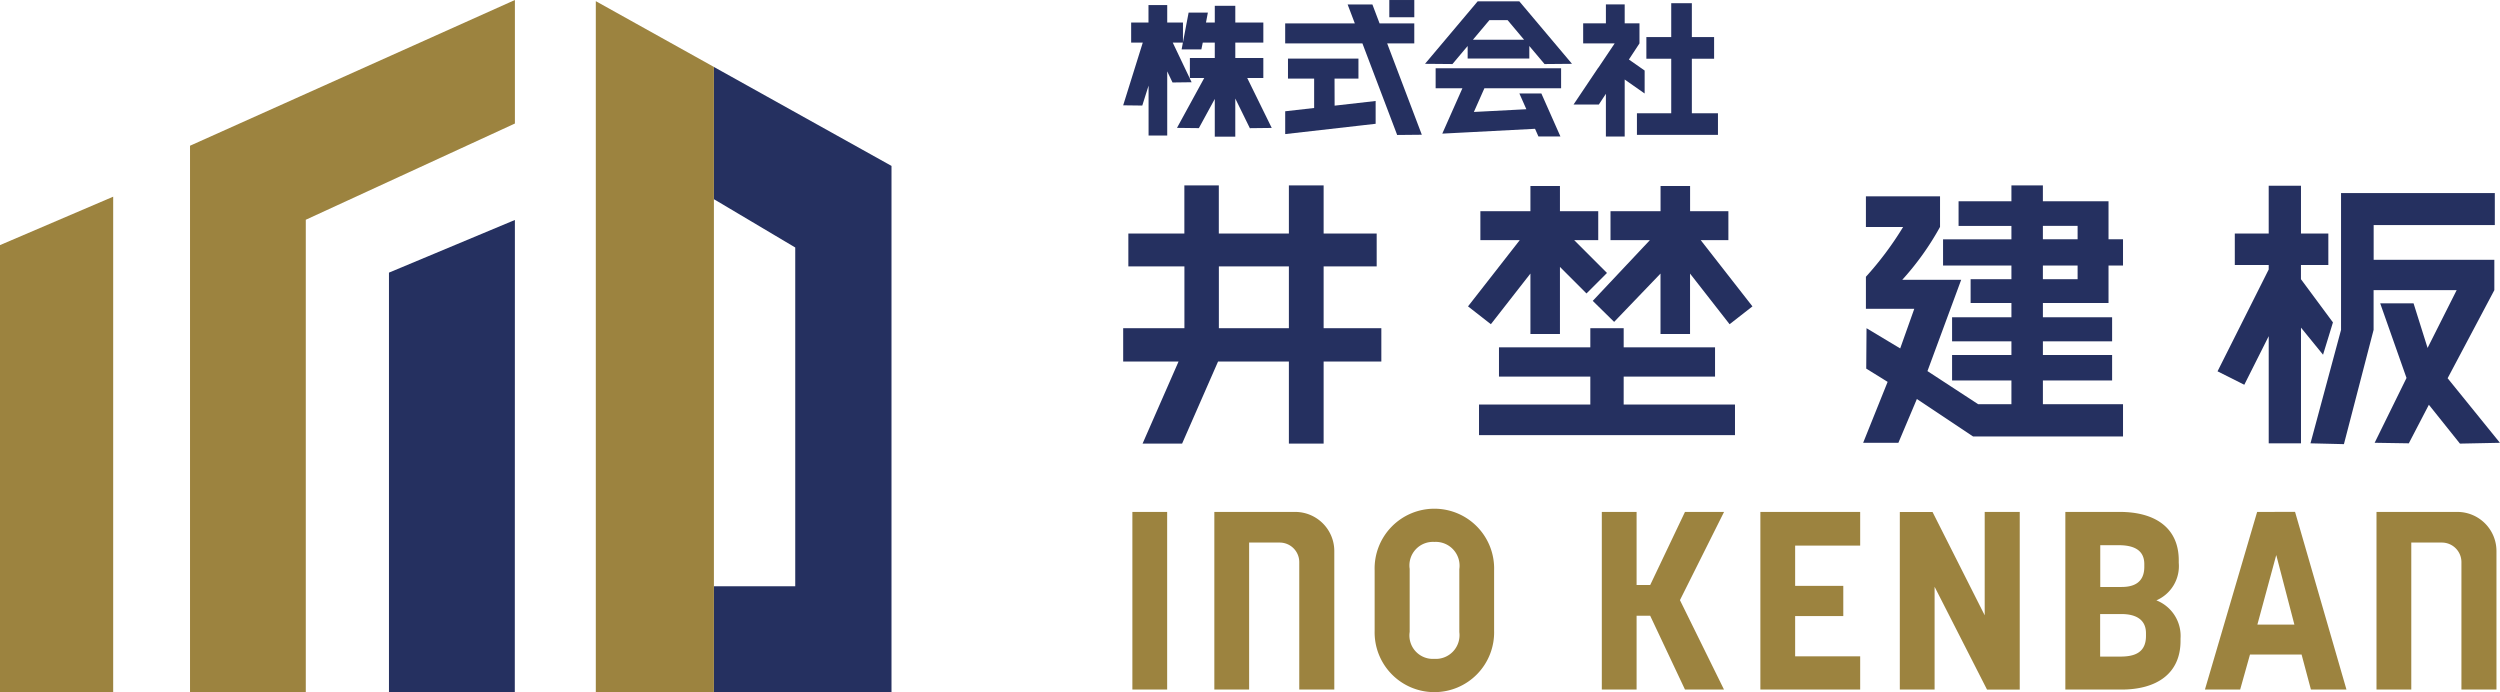 <svg id="logo" xmlns="http://www.w3.org/2000/svg" width="198.664" height="55" viewBox="0 0 198.664 55">
  <path id="パス_10207" data-name="パス 10207" d="M0,20.939V56.461H8.994V17.092Z" transform="translate(0 -1.462)" fill="#9c833f"/>
  <path id="パス_10208" data-name="パス 10208" d="M16.512,11.581V55h9.2V17.463L42.329,9.816V0Z" transform="translate(-1.412)" fill="#9c833f"/>
  <path id="パス_10209" data-name="パス 10209" d="M61.3,5.816V16.322l6.467,3.842V47.083H61.3v8.41H53.479v0H67.771v0h7.646V13.681Z" transform="translate(-4.573 -0.497)" fill="#253060"/>
  <path id="パス_10210" data-name="パス 10210" d="M51.773.1V55h9.385V5.327Z" transform="translate(-4.427 -0.008)" fill="#9c833f"/>
  <path id="パス_10211" data-name="パス 10211" d="M43.807,19.115,33.8,23.3V56.634h10Z" transform="translate(-2.891 -1.635)" fill="#253060"/>
  <path id="パス_10212" data-name="パス 10212" d="M212.931,44.484h-6.423V58.6h2.764V46.919h2.43a1.555,1.555,0,0,1,1.555,1.555V58.6h2.784V47.595A3.111,3.111,0,0,0,212.931,44.484Z" transform="translate(-17.658 -3.804)" fill="#9c833f"/>
  <path id="パス_10213" data-name="パス 10213" d="M98.4,44.484h2.764V58.6H98.4Z" transform="translate(-8.415 -3.804)" fill="#9c833f"/>
  <path id="パス_10214" data-name="パス 10214" d="M119.451,53.913V49.107a4.749,4.749,0,1,1,9.493,0v4.806a4.748,4.748,0,1,1-9.493,0Zm4.746,2.223a1.884,1.884,0,0,0,1.983-2.123V49.006a1.893,1.893,0,0,0-1.983-2.163,1.869,1.869,0,0,0-1.962,2.143v5.007a1.862,1.862,0,0,0,1.962,2.142Z" transform="translate(-10.214 -3.779)" fill="#9c833f"/>
  <path id="パス_10215" data-name="パス 10215" d="M145.8,44.484l-2.764,5.808h-1.081V44.484h-2.764V58.6h2.764V52.736h1.081L145.8,58.6h3.1L145.4,51.494l3.505-7.01Z" transform="translate(-11.902 -3.804)" fill="#9c833f"/>
  <path id="パス_10216" data-name="パス 10216" d="M152.969,58.6H160.9V55.959h-5.168v-3.2h3.826v-2.4h-3.826v-3.2H160.9V44.484h-7.931Z" transform="translate(-13.08 -3.804)" fill="#9c833f"/>
  <path id="パス_10217" data-name="パス 10217" d="M171.831,52.7l-4.145-8.211h-2.6V58.6h2.764V50.432l4.166,8.171h2.6V44.484h-2.784Z" transform="translate(-14.116 -3.804)" fill="#9c833f"/>
  <path id="パス_10218" data-name="パス 10218" d="M186.7,51.514a2.963,2.963,0,0,0,1.782-2.985v-.2c0-2.6-1.9-3.845-4.686-3.845H179.47V58.6h4.467c2.783,0,4.686-1.261,4.686-3.866v-.18a3.037,3.037,0,0,0-1.923-3.044Zm-4.467-4.386H183.7c1.042,0,2.044.281,2.044,1.5v.22c0,1.3-.9,1.6-1.8,1.6h-1.7V47.128Zm3.645,7.21c0,1.381-.981,1.642-2.043,1.642h-1.6V52.6h1.7c.961,0,1.942.32,1.942,1.522Z" transform="translate(-15.346 -3.804)" fill="#9c833f"/>
  <path id="パス_10219" data-name="パス 10219" d="M195.749,44.484,191.6,58.6h2.8l.781-2.784h4.1l.742,2.784h2.824l-4.085-14.119Zm.019,8.953,1.5-5.528,1.441,5.528Z" transform="translate(-16.384 -3.804)" fill="#9c833f"/>
  <path id="パス_10220" data-name="パス 10220" d="M111.944,44.484h-6.423V58.6h2.764V46.919h2.43a1.555,1.555,0,0,1,1.555,1.555V58.6h2.784V47.595A3.111,3.111,0,0,0,111.944,44.484Z" transform="translate(-9.023 -3.804)" fill="#9c833f"/>
  <path id="パス_10221" data-name="パス 10221" d="M139.935,31.309h7.26V28.984h-7.26V27.462h-2.651v1.522h-7.259v2.325h7.259v2.217h-8.845V35.96H148.78V33.526h-8.846Zm-10.416-8.081-1.954,2.5,1.816,1.418,1.471-1.884.482-.618,1.19-1.523v4.8h2.346V22.592l2.109,2.11,1.629-1.629L136,20.463h1.913v-2.3H134.87v-2h-2.346v2h-3.977v2.3h3.131l-.715.915-1.444,1.85Zm7.957,2.063,1.7,1.67,3.685-3.839v4.8h2.347v-4.8l3.143,4.025,1.816-1.418-4.112-5.266h2.2v-2.3h-3.043v-2h-2.347v2h-3.977v2.3h3.131l-4.543,4.828Z" transform="translate(-10.908 -1.382)" fill="#253060"/>
  <path id="パス_10222" data-name="パス 10222" d="M113.529,27.458V22.546h4.216V19.938h-4.216V16.113h-2.761v3.825H105.2V16.113h-2.738v3.825H98.011v2.608h4.455v4.912H97.6v2.651H102L99.141,36.63h3.141l2.857-6.521h5.629V36.63h2.761V30.109h4.586V27.458h-4.586Zm-8.325,0V22.546h5.564v4.912Z" transform="translate(-8.346 -1.378)" fill="#253060"/>
  <path id="パス_10223" data-name="パス 10223" d="M211.67,31.492l3.712-7V22.081h-9.59V19.321h9.628V16.778H203.2V27.65l-2.428,9.014,2.657.065,2.358-9.08V24.493h6.6l-2.31,4.591-1.115-3.547h-2.651l2.092,5.933-2.532,5.151,2.715.043,1.594-3.064,2.469,3.087,3.177-.065Z" transform="translate(-17.168 -1.435)" fill="#253060"/>
  <path id="パス_10224" data-name="パス 10224" d="M201.866,27l-2.543-3.434V22.44H201.5v-2.5h-2.174v-3.8h-2.565v3.8h-2.694v2.5h2.694v.354l-4.066,8.093,2.126,1.068,1.941-3.862V36.61h2.565V27.416l1.752,2.152Z" transform="translate(-16.477 -1.38)" fill="#253060"/>
  <path id="パス_10225" data-name="パス 10225" d="M181.4,25.458V22.48h1.151V20.394H181.4V17.373h-5.216V16.113h-2.5v1.261h-4.2v1.956h4.2v1.065h-5.433V22.48h5.433v1.087h-3.243v1.891h3.243v1.13h-4.716V28.5h4.716v1.087h-4.716V31.61h4.716V33.5h-2.641l-4.031-2.633,2.681-7.257h-4.682a21.983,21.983,0,0,0,3-4.2V16.982h-5.89v2.434h2.956a25.98,25.98,0,0,1-2.956,3.956v2.543h3.844l-1.12,3.151-2.675-1.607-.024,3.211,1.7,1.054-1.944,4.84h2.8l1.469-3.479,4.468,2.979h11.913V33.5h-6.367V31.61h5.5V29.588h-5.5V28.5h5.5V26.588h-5.5v-1.13H181.4Zm-5.216-6.129h2.759v1.065h-2.759Zm0,3.151h2.759v1.087h-2.759Z" transform="translate(-13.845 -1.378)" fill="#253060"/>
  <path id="パス_10226" data-name="パス 10226" d="M127.217,3.665v.994h4.9V3.665L133.327,5.1l2.181-.019L131.323.116h-3.31l-4.184,4.965,2.18.019,1.207-1.435Zm1.73-2.057h1.443L131.7,3.167h-4.064Zm-4.275,5.416H126.8L125.923,9l-.722,1.629,1.788-.093,5.582-.291.271.611h1.747l-1.516-3.42h-1.747l.556,1.254-4.17.217.836-1.885h6.095V5.433h-9.97V7.024Z" transform="translate(-10.589 -0.01)" fill="#253060"/>
  <path id="パス_10227" data-name="パス 10227" d="M142.386,5.639l-1.252-.876.841-1.282V1.889H140.8V.381h-1.493V1.889H137.5V3.481h2.505l-1.3,1.937h-.01l-1.958,2.92h2.01l.559-.851v3.395H140.8V6.352l1.585,1.111Z" transform="translate(-11.693 -0.033)" fill="#253060"/>
  <path id="パス_10228" data-name="パス 10228" d="M146.607,9.023V4.69h1.768V2.97h-1.768V.279h-1.639V2.97h-1.975V4.69h1.975V9.023h-2.725v1.72h6.439V9.023Z" transform="translate(-12.163 -0.024)" fill="#253060"/>
  <path id="パス_10229" data-name="パス 10229" d="M108.737,6.238V4.647H106.51V3.421h2.228V1.83H106.51V.5h-1.63V1.83h-.7l.15-.79H102.8l-.449,2.36V1.83H101.1V.442H99.611V1.83H98.234V3.421h.924L97.6,8.407l1.518.019.5-1.585v3.967H101.1v-5.1l.421.884,1.517-.019-.158-.332-.241-.506-1.1-2.312h.806l-.1.538h1.568l.112-.538h.954V4.647H102.9V6.238h1.14L101.875,10.2l1.739.02L104.879,7.9V10.9h1.63V7.866l1.157,2.358,1.739-.02-1.947-3.966Z" transform="translate(-8.346 -0.038)" fill="#253060"/>
  <path id="パス_10230" data-name="パス 10230" d="M121.937,3.481V1.89h-2.759l-.569-1.5h-1.968l.57,1.5h-5.533V3.481h6.137l2.762,7.278,1.959-.019-2.754-7.259Z" transform="translate(-9.55 -0.033)" fill="#253060"/>
  <rect id="長方形_16152" data-name="長方形 16152" width="1.986" height="1.37" transform="translate(110.402 0.001)" fill="#253060"/>
  <path id="パス_10231" data-name="パス 10231" d="M115.6,6.681h1.9V5.09H111.9V6.681h2.079V9.016l-2.3.261V11.09h0l5.827-.663,1.36-.155V8.46l-3.26.371Z" transform="translate(-9.55 -0.435)" fill="#253060"/>
</svg>

